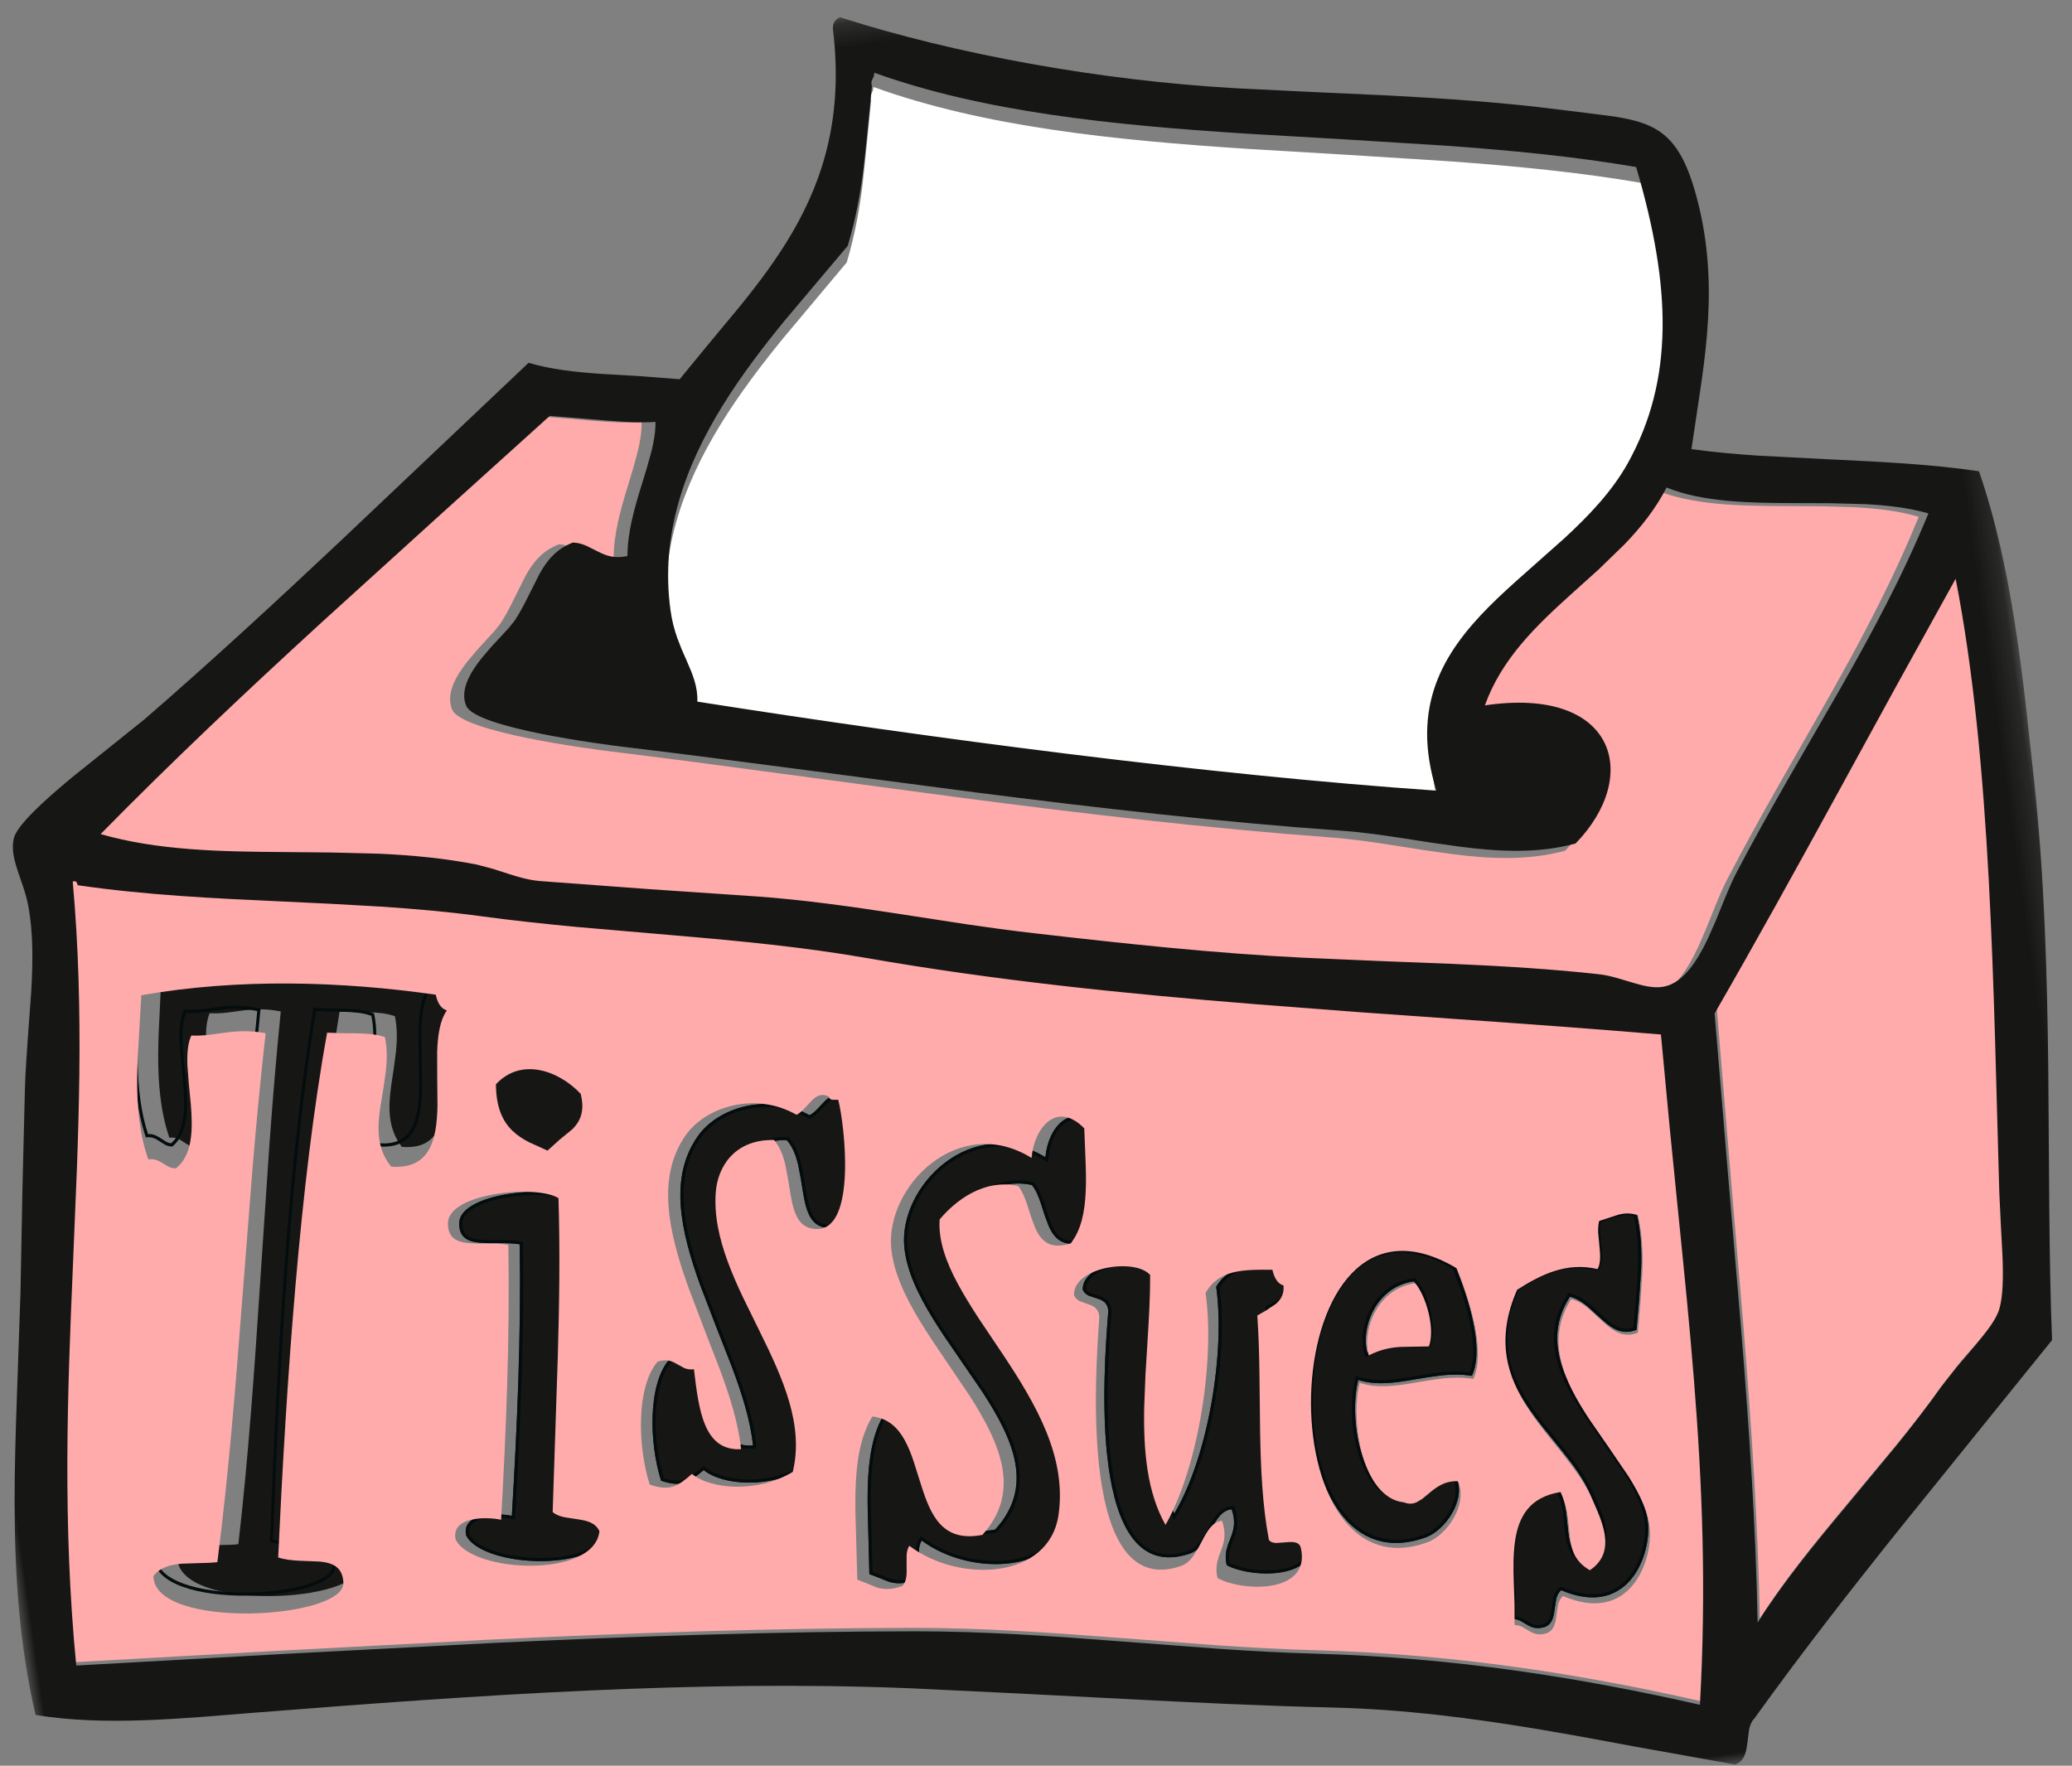 <?xml version="1.0" encoding="UTF-8"?>
<svg width="88px" height="75px" viewBox="0 0 88 75" version="1.1" xmlns="http://www.w3.org/2000/svg" xmlns:xlink="http://www.w3.org/1999/xlink">
    <rect x="0" y="0" width="88" height="75" fill="#808080" stroke="none"/>
    <!-- Generator: Sketch 59.1 (86144) - https://sketch.com -->
    <title>Group 30</title>
    <desc>Created with Sketch.</desc>
    <defs>
        <polygon id="path-1" points="0 0.214 89.827 0.214 89.827 79 0 79"></polygon>
    </defs>
    <g id="Designs" stroke="none" stroke-width="1" fill="none" fill-rule="evenodd">
        <g id="home-15" transform="translate(-1021, -1215)">
            <g id="Group-30" transform="translate(1063.5, 1254.223) rotate(-8) translate(-1063.5, -1254.223) translate(1018, 1214.223)">
                <path d="M74.763,25.233 C73.923,26.349 72.797,27.246 71.6,28.075 L69.776,29.294 C69.169,29.696 68.571,30.102 68.008,30.529 C65.754,32.248 64.072,34.34 64.675,38.066 C55.135,36.037 43.628,32.836 33.825,29.837 C33.94,29.209 33.79,28.643 33.613,28.012 L33.476,27.525 L33.353,26.997 C33.28,26.631 33.229,26.228 33.232,25.78 C33.24,22.466 34.721,19.712 36.671,17.353 C37.648,16.172 38.74,15.091 39.824,14.089 L42.933,11.287 C43.448,10.16 43.789,9.111 44.077,8.037 L44.486,6.393 L44.913,4.622 C44.887,4.471 44.929,4.391 44.98,4.32 L45.053,4.211 L45.096,4.066 C49.504,6.399 54.902,7.726 60.471,8.882 L64.668,9.729 L68.85,10.59 C71.619,11.183 74.328,11.838 76.877,12.655 C77.668,18.006 77.208,21.975 74.763,25.233 Z" id="Fill-1" fill="#FFFFFF"></path>
                <path d="M33.361,16.791 C33.313,17.19 33.185,17.606 33.012,18.038 L32.727,18.697 L32.412,19.381 C31.978,20.31 31.53,21.301 31.383,22.344 C30.824,22.387 30.487,22.203 30.181,21.987 L29.72,21.666 C29.56,21.566 29.381,21.482 29.163,21.441 C28.424,21.616 27.974,22.037 27.567,22.577 L26.961,23.458 C26.751,23.77 26.522,24.096 26.242,24.419 L25.957,24.691 L25.559,25.02 L25.099,25.402 L24.629,25.821 C24.016,26.406 23.515,27.084 23.694,27.764 C23.952,28.766 29.275,30.236 30.165,30.474 C32.476,31.091 34.845,31.753 37.26,32.431 L44.635,34.495 C49.627,35.873 54.747,37.22 59.891,38.334 C60.731,38.515 61.557,38.756 62.378,39.005 L63.604,39.379 L64.825,39.732 C66.446,40.179 68.053,40.483 69.671,40.278 C71.267,39.027 71.923,37.41 71.475,36.11 C71.027,34.807 69.478,33.825 66.667,33.845 C67.64,31.969 69.292,30.763 70.993,29.604 L72.267,28.737 L73.503,27.823 C74.303,27.19 75.036,26.491 75.622,25.647 C77.051,26.486 78.994,26.8 80.969,27.084 L82.448,27.299 L83.898,27.545 C84.841,27.73 85.734,27.967 86.513,28.322 C85.057,30.837 83.407,33.104 81.672,35.373 L79.018,38.81 C78.122,39.976 77.218,41.175 76.32,42.435 C76.067,42.787 75.809,43.228 75.539,43.694 L75.129,44.408 L74.7,45.107 C74.108,46.015 73.447,46.776 72.674,46.893 C72.248,46.957 71.808,46.8 71.349,46.592 L70.643,46.266 C70.403,46.159 70.158,46.061 69.905,45.994 C67.932,45.484 65.881,45.066 63.802,44.676 L60.667,44.104 L57.54,43.519 C53.747,42.787 50.088,41.852 46.28,40.852 C45.349,40.609 44.412,40.339 43.465,40.059 L40.619,39.194 C38.71,38.615 36.778,38.053 34.832,37.63 L30.288,36.665 L25.789,35.678 C25.304,35.568 24.894,35.381 24.486,35.18 L23.867,34.877 L23.201,34.593 C21.884,34.132 20.533,33.808 19.171,33.549 L17.126,33.206 L15.098,32.899 C12.406,32.498 9.8,32.071 7.513,31.04 C10.94,28.381 14.491,25.841 18.086,23.346 L23.502,19.624 L28.931,15.908 L30.061,16.158 L31.287,16.439 C32.098,16.621 32.862,16.772 33.361,16.791" id="Fill-3" fill="#FFABAB"></path>
                <path d="M21.758,38.828 C21.783,39.171 21.878,39.443 22.115,39.56 C21.776,39.941 21.605,40.572 21.488,41.288 L21.342,42.414 L21.201,43.547 C20.977,45.019 20.534,46.215 18.992,45.856 C18.502,44.984 18.655,44.109 18.913,43.2 L19.117,42.512 L19.314,41.803 C19.429,41.326 19.506,40.832 19.475,40.323 C19.166,40.155 18.783,40.067 18.38,39.998 L17.769,39.902 L17.177,39.79 C15.241,45.957 13.561,54.37 12.243,61.767 C12.491,61.897 12.777,61.972 13.063,62.031 L13.895,62.191 C14.403,62.322 14.776,62.553 14.725,63.217 C14.664,64.01 12.69,64.233 10.768,63.972 C8.844,63.711 6.975,62.961 7.124,61.812 C7.437,61.489 7.859,61.431 8.321,61.457 L9.039,61.537 C9.284,61.569 9.529,61.598 9.769,61.604 C10.701,58.026 11.49,54.298 12.267,50.56 L13.441,44.963 C13.842,43.104 14.258,41.259 14.702,39.446 C14.061,39.225 13.568,39.187 13.106,39.182 L12.422,39.179 C12.192,39.171 11.958,39.152 11.699,39.104 C11.511,39.414 11.423,39.857 11.375,40.361 L11.327,41.155 L11.294,41.987 C11.234,43.099 11.084,44.177 10.333,44.647 C10.218,44.63 10.126,44.586 10.045,44.534 L9.825,44.349 C9.685,44.221 9.534,44.102 9.271,44.102 C9.046,42.939 9.12,41.715 9.294,40.518 C9.381,39.921 9.493,39.329 9.606,38.755 L9.917,37.094 C13.941,36.947 18.078,37.704 21.758,38.828" id="Fill-5" fill="#161714"></path>
                <path d="M36.324,46.937 C34.714,45.716 32.525,46.068 31.505,47.158 C30.048,48.711 30.214,50.999 30.721,53.423 L31.145,55.26 L31.58,57.089 C31.846,58.292 32.039,59.452 31.996,60.496 C30.41,60.365 30.442,58.639 30.48,56.904 C30.313,56.901 30.187,56.859 30.08,56.799 L29.788,56.585 C29.599,56.439 29.393,56.308 28.991,56.374 C27.925,57.305 27.644,59.794 27.923,61.432 C28.73,61.837 29.082,61.681 29.777,61.237 C30.496,62.007 32.46,62.413 34.046,61.741 C34.8,59.87 34.188,57.814 33.493,55.745 L32.975,54.192 C32.811,53.676 32.664,53.162 32.551,52.653 C32.326,51.633 32.24,50.634 32.455,49.674 C32.672,48.7 33.496,47.592 35.219,47.847 C35.431,48.158 35.519,48.549 35.557,48.967 L35.586,49.6 L35.599,50.227 C35.627,51.041 35.747,51.719 36.553,51.803 C38.17,51.972 38.302,47.701 38.176,46.558 L37.937,46.524 C37.862,46.506 37.806,46.473 37.803,46.383 C37.53,46.167 37.285,46.266 37.046,46.441 L36.689,46.726 C36.572,46.817 36.45,46.898 36.324,46.937 L36.324,46.937 Z M48.4,49.178 C47.898,48.51 47.369,48.434 46.929,48.68 C46.489,48.922 46.14,49.486 45.998,50.099 C43.175,47.795 39.649,50.441 39.534,53.039 C39.488,54.049 39.837,55.137 40.325,56.248 C40.569,56.804 40.849,57.365 41.131,57.926 L41.962,59.599 C42.998,61.81 43.581,63.906 41.683,65.461 C39.942,65.555 39.608,64.334 39.386,63.006 L39.215,62.012 C39.153,61.685 39.077,61.37 38.968,61.085 C38.748,60.517 38.393,60.074 37.739,59.906 C37.097,60.665 36.781,61.732 36.579,62.915 C36.48,63.504 36.411,64.123 36.343,64.746 L36.131,66.593 L36.512,66.802 L36.891,67.021 C37.161,67.149 37.486,67.223 37.991,67.118 C38.208,66.969 38.257,66.658 38.293,66.338 L38.361,65.868 C38.393,65.719 38.444,65.586 38.533,65.489 C40.417,67.348 44.238,67.708 45.018,65.072 C45.716,62.724 44.716,60.337 43.632,58.111 L42.826,56.478 C42.571,55.946 42.335,55.424 42.144,54.92 C41.764,53.913 41.565,52.972 41.75,52.118 C42.504,51.447 43.854,50.665 45.266,51.187 C45.41,51.422 45.482,51.727 45.542,52.048 L45.625,52.535 L45.729,53.003 C45.896,53.595 46.221,54.031 47.144,53.876 C47.662,53.389 47.925,52.659 48.083,51.829 C48.163,51.413 48.217,50.973 48.263,50.527 L48.4,49.178 Z M25.773,49.008 C24.912,48.301 21.136,48.152 20.954,49.41 C20.868,49.997 21.188,50.221 21.67,50.341 L22.059,50.418 L22.488,50.477 C22.784,50.519 23.089,50.566 23.377,50.652 C22.883,54.589 22.185,58.33 21.439,62.028 C21.12,61.913 20.588,61.81 20.149,61.858 C19.712,61.905 19.362,62.1 19.403,62.585 C19.652,63.326 21.059,63.935 22.465,64.114 C23.87,64.295 25.279,64.047 25.529,63.076 C25.413,62.703 25.065,62.564 24.684,62.456 L24.117,62.288 C23.94,62.223 23.779,62.137 23.664,62.009 L24.802,55.591 C25.175,53.444 25.521,51.271 25.773,49.008 L25.773,49.008 Z" id="Fill-9" fill="#161714"></path>
                <path d="M50.157,55.501 C50.032,56.383 49.843,57.291 49.648,58.206 L49.358,59.572 L49.105,60.92 C48.81,62.705 48.723,64.41 49.314,65.847 C51.1,63.616 52.421,59.309 52.415,56.553 C53.126,55.687 54.12,55.805 55.406,55.993 C55.435,56.324 55.536,56.589 55.787,56.703 C55.766,57.068 55.579,57.276 55.329,57.426 L54.917,57.616 L54.487,57.784 C54.429,58.573 54.337,59.362 54.234,60.149 L53.92,62.496 C53.72,64.052 53.565,65.581 53.635,67.059 C53.689,67.158 53.795,67.204 53.925,67.23 L54.359,67.258 C54.657,67.271 54.931,67.308 54.952,67.585 C55.029,68.55 54.343,68.916 53.51,68.95 C52.681,68.984 51.708,68.687 51.212,68.329 C51.19,68.076 51.226,67.875 51.288,67.699 L51.399,67.451 L51.532,67.217 C51.705,66.907 51.862,66.582 51.752,66.006 C51.32,65.991 51.044,66.355 50.756,66.744 L50.534,67.036 L50.298,67.301 C50.13,67.464 49.94,67.588 49.707,67.629 C47.446,68.039 46.82,65.963 46.825,63.49 C46.831,61.014 47.468,58.137 47.734,56.948 C47.766,56.587 47.566,56.453 47.338,56.345 L47.001,56.175 C46.901,56.107 46.823,56.02 46.787,55.888 C46.915,54.735 49.612,54.699 50.157,55.501" id="Fill-11" fill="#161714"></path>
                <path d="M65.131,71.359 C67.735,72.925 69.053,70.523 69.173,69.157 C69.237,68.422 68.98,67.621 68.598,66.78 L67.959,65.499 L67.289,64.18 C66.437,62.415 65.887,60.626 67.235,59.066 C67.5,59.173 67.717,59.359 67.911,59.57 L68.465,60.234 C68.828,60.665 69.216,61.004 69.838,60.85 L70.135,59.562 L70.391,58.337 C70.533,57.536 70.605,56.76 70.533,55.969 C70.234,55.826 69.982,55.806 69.723,55.835 L68.871,55.985 C68.81,56.123 68.778,56.288 68.759,56.465 L68.732,57.019 C68.719,57.393 68.692,57.752 68.518,57.972 C67.279,57.496 66.137,57.857 65.013,58.364 C63.789,60.323 64.085,61.921 64.78,63.378 C64.954,63.743 65.151,64.098 65.358,64.452 L65.98,65.488 C66.389,66.175 66.755,66.853 66.941,67.553 L67.126,68.215 C67.19,68.468 67.244,68.748 67.249,69.024 C67.263,69.58 67.084,70.126 66.413,70.445 C65.833,69.993 65.761,69.518 65.772,68.966 L65.801,68.073 C65.798,67.753 65.763,67.405 65.643,67.024 C64.302,67.049 63.722,67.805 63.428,68.833 C63.281,69.347 63.204,69.93 63.14,70.526 L63.044,71.418 L62.923,72.281 C63.054,72.301 63.156,72.351 63.246,72.414 L63.5,72.614 C63.669,72.751 63.861,72.863 64.219,72.811 C64.548,72.737 64.652,72.452 64.735,72.147 L64.871,71.698 C64.93,71.558 65.007,71.438 65.131,71.359 M62.603,57.121 C59.073,54.314 56.532,57.5 55.787,61.198 C55.041,64.892 56.091,69.1 59.747,68.338 C60.585,68.162 61.686,67.017 61.389,65.976 C60.807,65.866 60.406,66.117 60.051,66.342 L59.789,66.502 L59.535,66.608 C59.364,66.657 59.19,66.651 58.992,66.538 C57.301,66.122 57.184,62.941 57.839,61.313 C58.547,61.657 59.335,61.655 60.153,61.628 L60.769,61.613 L61.395,61.615 C61.812,61.633 62.231,61.686 62.643,61.814 C63.372,60.694 62.907,58.348 62.603,57.121 M58.384,60.226 C58.239,59.132 59.137,57.493 60.759,57.496 C61.13,58.04 61.357,59.489 60.967,60.206 L60.366,60.131 L59.754,60.058 C59.337,60.027 58.894,60.049 58.384,60.226" id="Fill-13" fill="#161714"></path>
                <path d="M8.93,36.938 L8.618,38.599 C8.505,39.173 8.394,39.764 8.306,40.362 C8.132,41.556 8.058,42.78 8.284,43.946 C8.547,43.946 8.697,44.065 8.838,44.193 L9.057,44.377 C9.139,44.43 9.23,44.473 9.346,44.489 C10.096,44.02 10.247,42.943 10.306,41.831 L10.339,40.998 L10.387,40.205 C10.436,39.7 10.523,39.257 10.711,38.948 C10.97,38.996 11.204,39.015 11.435,39.023 L12.119,39.026 C12.581,39.031 13.073,39.068 13.715,39.289 C13.271,41.103 12.854,42.948 12.454,44.806 L11.279,50.402 C10.502,54.141 9.713,57.869 8.784,61.448 C8.544,61.442 8.296,61.413 8.051,61.38 L7.333,61.3 C6.871,61.275 6.45,61.333 6.136,61.655 C5.987,62.805 7.857,63.555 9.78,63.815 C11.702,64.077 13.676,63.853 13.737,63.061 C13.789,62.396 13.416,62.164 12.908,62.035 L12.075,61.875 C11.79,61.815 11.503,61.741 11.256,61.61 C12.573,54.214 14.253,45.801 16.189,39.634 L16.781,39.745 L17.392,39.841 C17.796,39.911 18.178,39.999 18.487,40.167 C18.518,40.676 18.441,41.17 18.326,41.647 L18.13,42.356 L17.925,43.043 C17.668,43.953 17.515,44.828 18.005,45.699 C19.547,46.054 19.989,44.86 20.213,43.387 L20.354,42.253 L20.5,41.132 C20.617,40.414 20.788,39.784 21.128,39.404 C20.89,39.286 20.795,39.015 20.77,38.671 C17.09,37.547 12.954,36.791 8.93,36.938 L8.93,36.938 Z M20.653,38.778 L20.676,38.943 C20.717,39.132 20.791,39.302 20.921,39.423 L20.948,39.433 L20.791,39.665 C20.578,40.062 20.461,40.572 20.372,41.108 L20.223,42.236 L20.085,43.366 C19.874,44.757 19.488,45.758 18.286,45.611 L18.092,45.577 L17.971,45.324 C17.693,44.603 17.826,43.873 18.051,43.081 L18.255,42.396 L18.451,41.679 C18.569,41.195 18.648,40.687 18.617,40.158 L18.613,40.081 L18.549,40.046 C18.219,39.868 17.818,39.777 17.412,39.708 L16.802,39.612 L16.099,39.479 L16.067,39.591 C14.126,45.769 12.446,54.189 11.128,61.587 L11.11,61.685 L11.197,61.732 C11.46,61.872 11.761,61.949 12.05,62.006 L12.877,62.168 C13.363,62.29 13.651,62.488 13.608,63.051 C13.598,63.18 13.508,63.312 13.301,63.432 C13.097,63.549 12.8,63.639 12.436,63.699 C11.71,63.818 10.75,63.81 9.798,63.68 C8.842,63.552 7.911,63.3 7.239,62.945 C6.641,62.631 6.296,62.261 6.261,61.853 L6.266,61.722 L6.45,61.581 C6.693,61.448 6.986,61.415 7.326,61.437 L8.036,61.517 C8.281,61.549 8.533,61.578 8.781,61.584 L8.884,61.587 L8.909,61.482 C9.841,57.901 10.63,54.171 11.406,50.432 L12.581,44.835 C12.982,42.979 13.398,41.135 13.84,39.324 L13.871,39.202 L13.755,39.161 C13.097,38.932 12.591,38.895 12.121,38.889 L11.439,38.887 C11.212,38.878 10.985,38.86 10.735,38.815 L10.648,38.799 L10.602,38.876 C10.395,39.212 10.306,39.684 10.257,40.19 L10.209,40.991 L10.175,41.822 C10.124,42.809 10,43.694 9.511,44.185 L9.318,44.343 L9.236,44.321 L9.126,44.263 L8.924,44.09 C8.814,43.991 8.685,43.882 8.495,43.833 L8.395,43.821 L8.342,43.487 C8.212,42.473 8.284,41.42 8.434,40.382 C8.521,39.788 8.633,39.199 8.746,38.625 L9.037,37.074 L10.441,37.06 C13.523,37.113 16.633,37.657 19.513,38.446 L20.653,38.778 Z" id="Fill-15" fill="#040C0E"></path>
                <path d="M26.006,45.406 C25.563,44.782 24.727,44.338 24.038,44.899 C23.965,45.451 24.076,45.801 24.275,46.056 C24.374,46.183 24.495,46.287 24.626,46.381 L25.035,46.642 L25.357,46.424 L25.696,46.216 C25.904,46.056 26.054,45.834 26.006,45.406 L26.006,45.406 Z M25.886,45.456 L25.888,45.667 C25.862,45.882 25.757,46.008 25.625,46.113 L25.296,46.312 L25.03,46.49 L24.689,46.275 C24.566,46.183 24.454,46.087 24.365,45.973 C24.235,45.806 24.142,45.591 24.135,45.271 L24.152,44.977 L24.346,44.856 C24.834,44.638 25.379,44.878 25.757,45.297 L25.886,45.456 Z" id="Fill-17" fill="#040C0E"></path>
                <path d="M25.773,49.008 C24.912,48.301 21.136,48.152 20.954,49.41 C20.868,49.997 21.188,50.221 21.67,50.341 L22.059,50.418 L22.488,50.477 C22.784,50.519 23.089,50.566 23.377,50.652 C22.883,54.589 22.185,58.33 21.439,62.028 C21.12,61.913 20.588,61.81 20.149,61.858 C19.712,61.905 19.362,62.1 19.403,62.585 C19.652,63.326 21.059,63.935 22.465,64.114 C23.87,64.295 25.279,64.047 25.529,63.076 C25.413,62.703 25.065,62.565 24.684,62.456 L24.117,62.288 C23.94,62.223 23.779,62.137 23.664,62.009 L24.802,55.591 C25.175,53.444 25.521,51.271 25.773,49.008 L25.773,49.008 Z M36.324,46.937 C34.714,45.716 32.525,46.068 31.505,47.158 C30.048,48.711 30.214,50.999 30.721,53.423 L31.145,55.26 L31.58,57.089 C31.846,58.292 32.039,59.452 31.996,60.496 C30.41,60.365 30.442,58.639 30.48,56.904 C30.313,56.901 30.187,56.859 30.08,56.799 L29.788,56.585 C29.599,56.439 29.393,56.308 28.991,56.374 C27.925,57.305 27.644,59.794 27.923,61.432 C28.73,61.837 29.082,61.681 29.777,61.237 C30.496,62.007 32.46,62.413 34.046,61.741 C34.8,59.87 34.188,57.814 33.493,55.745 L32.975,54.192 C32.811,53.676 32.664,53.162 32.551,52.653 C32.326,51.633 32.24,50.634 32.455,49.674 C32.672,48.7 33.496,47.592 35.219,47.847 C35.431,48.158 35.519,48.549 35.557,48.967 L35.586,49.6 L35.599,50.227 C35.627,51.041 35.747,51.719 36.553,51.803 C38.17,51.972 38.302,47.701 38.176,46.558 L37.937,46.524 C37.862,46.506 37.806,46.473 37.803,46.383 C37.53,46.167 37.285,46.266 37.046,46.441 L36.689,46.726 C36.572,46.817 36.45,46.898 36.324,46.937 L36.324,46.937 Z M45.998,50.099 C43.173,47.795 39.649,50.441 39.534,53.039 C39.488,54.049 39.837,55.137 40.325,56.248 C40.569,56.804 40.849,57.365 41.131,57.926 L41.962,59.599 C42.998,61.81 43.581,63.906 41.683,65.464 C39.942,65.557 39.608,64.336 39.386,63.009 L39.215,62.012 C39.153,61.685 39.077,61.37 38.968,61.085 C38.748,60.517 38.393,60.074 37.739,59.906 C37.097,60.665 36.781,61.732 36.579,62.915 C36.48,63.504 36.411,64.123 36.343,64.746 L36.131,66.593 L36.512,66.802 L36.891,67.021 C37.161,67.149 37.486,67.223 37.991,67.118 C38.208,66.969 38.257,66.658 38.293,66.338 L38.361,65.868 C38.393,65.719 38.444,65.586 38.53,65.489 C40.417,67.348 44.238,67.708 45.018,65.075 C45.716,62.726 44.716,60.34 43.632,58.114 L42.826,56.48 C42.571,55.946 42.335,55.424 42.144,54.92 C41.764,53.913 41.565,52.972 41.75,52.118 C42.501,51.447 43.854,50.665 45.266,51.187 C45.41,51.422 45.482,51.727 45.542,52.048 L45.625,52.535 L45.729,53.003 C45.896,53.595 46.221,54.031 47.144,53.876 C47.662,53.389 47.925,52.659 48.083,51.829 C48.163,51.413 48.217,50.973 48.263,50.527 L48.4,49.178 C47.895,48.51 47.366,48.434 46.927,48.68 C46.489,48.922 46.14,49.486 45.998,50.099 L45.998,50.099 Z M37.685,46.47 L37.69,46.498 C37.736,46.592 37.83,46.634 37.904,46.652 L37.91,46.655 L38.045,46.673 L38.071,47.124 C38.087,47.792 38.047,48.768 37.884,49.65 C37.776,50.24 37.615,50.775 37.389,51.147 C37.164,51.521 36.893,51.703 36.566,51.669 C35.89,51.599 35.763,51.056 35.737,50.221 L35.723,49.596 L35.694,48.956 C35.656,48.531 35.565,48.111 35.331,47.774 L35.299,47.724 L35.241,47.717 C33.424,47.446 32.548,48.627 32.321,49.645 C32.101,50.631 32.19,51.651 32.418,52.682 C32.532,53.195 32.68,53.713 32.844,54.232 L33.364,55.786 C34.017,57.733 34.577,59.622 34.043,61.347 L33.939,61.636 L33.399,61.816 C31.991,62.168 30.467,61.777 29.879,61.148 L29.798,61.062 L29.702,61.125 C29.111,61.5 28.811,61.649 28.248,61.43 L28.052,61.344 L27.982,60.768 C27.879,59.393 28.121,57.727 28.776,56.814 L29.052,56.501 L29.243,56.491 C29.447,56.504 29.573,56.588 29.702,56.689 L30.005,56.911 L30.013,56.914 L30.22,56.999 L30.341,57.018 L30.332,57.548 C30.327,58.192 30.354,58.821 30.496,59.335 C30.692,60.04 31.119,60.559 31.985,60.629 L32.127,60.64 L32.133,60.502 C32.175,59.439 31.98,58.265 31.714,57.06 L31.28,55.231 L30.856,53.397 C30.348,50.968 30.201,48.742 31.607,47.245 C32.579,46.208 34.691,45.864 36.241,47.041 L36.297,47.086 L36.367,47.064 C36.518,47.018 36.654,46.924 36.775,46.83 L37.129,46.548 C37.299,46.426 37.435,46.365 37.575,46.407 L37.685,46.47 Z M25.625,49.074 L25.43,50.672 C25.21,52.335 24.947,53.96 24.667,55.57 L23.519,62.048 L23.562,62.098 C23.699,62.249 23.882,62.343 24.069,62.413 L24.075,62.413 L24.646,62.584 C24.933,62.664 25.162,62.756 25.295,62.92 L25.378,63.082 L25.266,63.335 C24.856,63.953 23.728,64.141 22.484,63.982 C21.246,63.825 20.085,63.342 19.663,62.787 L19.539,62.575 C19.507,62.197 19.754,62.03 20.165,61.988 C20.578,61.944 21.088,62.041 21.391,62.153 L21.542,62.207 L21.574,62.053 C22.32,58.354 23.017,54.61 23.513,50.668 L23.527,50.558 L23.417,50.524 C23.12,50.435 22.803,50.388 22.507,50.347 L22.083,50.287 L21.705,50.213 C21.257,50.102 21.018,49.921 21.091,49.428 C21.123,49.186 21.334,48.984 21.713,48.839 C22.083,48.695 22.583,48.62 23.111,48.604 C24.05,48.575 25.019,48.74 25.507,48.995 L25.625,49.074 Z M48.257,49.217 L48.126,50.513 C48.08,50.96 48.027,51.396 47.949,51.806 C47.831,52.421 47.657,52.966 47.372,53.394 L47.074,53.751 L46.832,53.775 C46.221,53.791 45.998,53.448 45.861,52.969 L45.759,52.51 L45.676,52.025 C45.617,51.703 45.542,51.378 45.384,51.119 L45.359,51.08 L45.314,51.062 C43.827,50.513 42.418,51.341 41.659,52.019 L41.624,52.048 L41.616,52.09 C41.423,52.982 41.632,53.953 42.016,54.967 C42.209,55.476 42.447,56.001 42.703,56.536 L43.508,58.171 C44.594,60.402 45.568,62.745 44.887,65.038 C44.52,66.28 43.436,66.826 42.188,66.833 C40.935,66.839 39.544,66.298 38.627,65.395 L38.524,65.294 L38.425,65.404 C38.318,65.523 38.261,65.683 38.227,65.839 L38.227,65.845 L38.157,66.322 C38.131,66.575 38.093,66.776 38.012,66.904 L37.929,66.992 L37.639,67.032 C37.344,67.048 37.132,66.987 36.949,66.901 L36.582,66.687 L36.279,66.523 L36.48,64.759 C36.547,64.135 36.617,63.522 36.714,62.935 C36.891,61.905 37.151,60.981 37.626,60.277 L37.79,60.063 L37.916,60.102 C38.382,60.29 38.656,60.655 38.839,61.132 C38.946,61.406 39.019,61.712 39.08,62.035 L39.252,63.029 C39.472,64.347 39.82,65.698 41.691,65.597 L41.736,65.594 L41.771,65.566 C43.752,63.94 43.119,61.748 42.086,59.543 L41.254,57.868 C40.972,57.308 40.693,56.749 40.452,56.196 C39.965,55.09 39.624,54.023 39.671,53.044 C39.727,51.797 40.604,50.524 41.817,49.846 C43.025,49.172 44.546,49.089 45.909,50.2 L46.082,50.341 L46.132,50.128 C46.269,49.535 46.602,49.014 46.993,48.794 C47.313,48.62 47.702,48.622 48.112,49.047 L48.257,49.217 Z" id="Fill-19" fill="#040C0E"></path>
                <path d="M46.787,55.888 C46.823,56.021 46.901,56.107 47.001,56.175 L47.338,56.345 C47.566,56.453 47.766,56.588 47.734,56.948 C47.468,58.138 46.831,61.014 46.825,63.489 C46.82,65.963 47.446,68.039 49.707,67.629 C49.94,67.588 50.13,67.465 50.298,67.301 L50.534,67.035 L50.756,66.745 C51.044,66.358 51.32,65.994 51.752,66.006 C51.862,66.582 51.705,66.907 51.532,67.216 L51.399,67.451 L51.288,67.699 C51.226,67.875 51.19,68.076 51.212,68.329 C51.708,68.687 52.681,68.984 53.51,68.95 C54.343,68.916 55.029,68.55 54.952,67.585 C54.931,67.307 54.657,67.271 54.359,67.257 L53.925,67.23 C53.795,67.205 53.689,67.158 53.635,67.059 C53.565,65.581 53.72,64.053 53.92,62.497 L54.234,60.15 C54.337,59.362 54.429,58.573 54.487,57.784 L54.917,57.616 L55.329,57.426 C55.579,57.276 55.766,57.068 55.787,56.703 C55.536,56.589 55.435,56.326 55.406,55.993 C54.12,55.805 53.126,55.687 52.415,56.553 C52.421,59.309 51.1,63.616 49.314,65.849 C48.723,64.413 48.81,62.708 49.105,60.92 L49.358,59.572 L49.648,58.205 C49.843,57.291 50.032,56.383 50.157,55.501 C49.612,54.699 46.915,54.735 46.787,55.888 L46.787,55.888 Z M50.011,55.539 L49.794,56.817 L49.512,58.179 L49.222,59.547 L48.97,60.901 C48.671,62.693 48.579,64.427 49.187,65.898 L49.277,66.115 L49.425,65.929 C51.117,63.812 52.391,59.865 52.54,57.093 L52.551,56.605 L52.781,56.376 C53.253,55.991 53.841,55.947 54.584,56.021 L55.283,56.11 L55.305,56.256 C55.351,56.44 55.43,56.605 55.568,56.721 L55.638,56.76 L55.611,56.904 C55.549,57.093 55.422,57.214 55.256,57.315 L54.861,57.496 L54.354,57.693 L54.348,57.776 C54.292,58.561 54.199,59.347 54.096,60.134 L53.782,62.48 C53.581,64.036 53.426,65.576 53.497,67.065 L53.5,67.095 L53.513,67.122 C53.597,67.271 53.754,67.33 53.898,67.358 L53.906,67.361 L54.354,67.39 C54.685,67.405 54.803,67.449 54.815,67.596 C54.883,68.455 54.296,68.788 53.505,68.818 C52.903,68.844 52.223,68.687 51.724,68.462 L51.35,68.254 L51.356,68.002 L51.418,67.74 L51.523,67.509 L51.654,67.279 C51.835,66.956 52.006,66.6 51.886,65.984 L51.867,65.878 L51.756,65.876 C51.493,65.868 51.282,65.975 51.106,66.128 L50.865,66.383 L50.642,66.671 L50.425,66.956 L50.2,67.208 C50.044,67.361 49.878,67.465 49.683,67.501 C48.612,67.694 47.95,67.307 47.539,66.58 C47.115,65.832 46.961,64.722 46.964,63.489 C46.969,61.029 47.604,58.165 47.869,56.976 L47.872,56.969 L47.872,56.959 C47.913,56.518 47.647,56.345 47.4,56.225 L47.081,56.066 L46.926,55.902 C46.978,55.437 47.566,55.146 48.325,55.094 C48.983,55.047 49.628,55.192 49.933,55.455 L50.011,55.539 Z" id="Fill-21" fill="#040C0E"></path>
                <path d="M58.384,60.226 C58.239,59.132 59.137,57.493 60.759,57.496 C61.13,58.04 61.357,59.489 60.967,60.206 L60.366,60.131 L59.754,60.058 C59.337,60.027 58.894,60.049 58.384,60.226 L58.384,60.226 Z M59.747,68.335 C60.585,68.162 61.686,67.017 61.389,65.976 C61.098,65.922 60.852,65.958 60.634,66.036 C60.417,66.113 60.227,66.23 60.051,66.339 L59.789,66.499 L59.535,66.606 C59.364,66.655 59.19,66.648 58.992,66.538 C57.301,66.122 57.184,62.941 57.839,61.313 C58.547,61.657 59.335,61.655 60.153,61.628 L60.769,61.613 L61.395,61.615 C61.812,61.633 62.231,61.686 62.643,61.814 C63.372,60.694 62.907,58.348 62.603,57.121 C59.073,54.314 56.532,57.5 55.787,61.195 C55.041,64.889 56.091,69.098 59.747,68.335 L59.747,68.335 Z M69.173,69.157 C69.237,68.422 68.98,67.621 68.598,66.78 L67.959,65.499 L67.289,64.18 C66.437,62.415 65.887,60.626 67.235,59.066 C67.5,59.173 67.717,59.359 67.911,59.57 L68.465,60.234 C68.828,60.665 69.216,61.004 69.838,60.85 L70.135,59.562 L70.391,58.337 C70.533,57.536 70.605,56.76 70.533,55.969 C70.234,55.826 69.982,55.806 69.723,55.835 L68.871,55.984 C68.81,56.123 68.778,56.288 68.759,56.465 L68.732,57.019 C68.719,57.393 68.692,57.752 68.518,57.975 C67.279,57.496 66.137,57.857 65.013,58.364 C63.789,60.322 64.085,61.921 64.78,63.378 C64.954,63.743 65.151,64.098 65.358,64.452 L65.98,65.488 C66.389,66.175 66.755,66.853 66.941,67.553 L67.123,68.215 C67.187,68.468 67.241,68.748 67.249,69.024 C67.263,69.58 67.084,70.126 66.413,70.445 C65.833,69.993 65.761,69.518 65.772,68.966 L65.801,68.073 C65.798,67.753 65.763,67.405 65.643,67.024 C64.302,67.049 63.722,67.805 63.428,68.833 C63.281,69.347 63.204,69.93 63.14,70.526 L63.044,71.418 L62.923,72.281 C63.054,72.301 63.156,72.351 63.246,72.413 L63.5,72.614 C63.669,72.751 63.861,72.863 64.219,72.811 C64.548,72.737 64.652,72.452 64.735,72.147 L64.871,71.698 C64.93,71.558 65.007,71.438 65.131,71.359 C67.733,72.925 69.053,70.523 69.173,69.157 L69.173,69.157 Z M62.48,57.199 L62.707,58.247 C62.902,59.312 63.016,60.579 62.693,61.413 L62.573,61.662 L62.042,61.542 L61.4,61.481 L60.767,61.479 L60.147,61.495 C59.327,61.52 58.573,61.52 57.9,61.192 L57.766,61.129 L57.713,61.263 C57.374,62.102 57.24,63.328 57.4,64.398 C57.542,65.325 57.913,66.194 58.632,66.545 L58.926,66.653 C59.156,66.78 59.369,66.795 59.575,66.733 L59.581,66.731 L59.853,66.617 L60.123,66.452 L60.393,66.292 L60.679,66.162 C60.829,66.11 60.992,66.076 61.173,66.082 L61.274,66.096 L61.293,66.191 C61.4,67.088 60.46,68.052 59.717,68.203 C57.967,68.57 56.847,67.755 56.241,66.384 C55.629,64.997 55.551,63.05 55.921,61.22 C56.289,59.387 57.101,57.703 58.234,56.823 C59.206,56.068 60.436,55.894 61.884,56.779 L62.48,57.199 Z M60.871,57.424 L60.831,57.364 L60.759,57.364 C59.03,57.361 58.098,59.094 58.248,60.244 L58.271,60.405 L58.429,60.351 C58.918,60.181 59.34,60.161 59.744,60.193 L60.35,60.265 L61.044,60.346 L61.088,60.265 C61.507,59.5 61.264,57.995 60.871,57.424 L60.871,57.424 Z M63.076,72.186 L63.179,71.435 L63.276,70.538 C63.34,69.946 63.415,69.371 63.559,68.87 C63.807,68 64.254,67.357 65.205,67.195 L65.536,67.167 L65.63,67.587 L65.665,68.073 L65.635,68.963 C65.625,69.535 65.702,70.061 66.328,70.549 L66.394,70.601 L66.472,70.565 C67.206,70.215 67.399,69.612 67.385,69.021 C67.378,68.728 67.321,68.442 67.257,68.184 L67.072,67.52 C66.88,66.802 66.506,66.11 66.098,65.42 L65.475,64.386 C65.272,64.033 65.074,63.683 64.904,63.319 C64.308,62.07 64.014,60.73 64.751,59.134 L65.115,58.466 L65.905,58.146 C66.742,57.86 67.58,57.755 68.467,58.097 L68.564,58.136 L68.628,58.056 C68.831,57.794 68.855,57.385 68.868,57.023 L68.895,56.479 L68.932,56.238 L68.976,56.101 L69.739,55.969 C69.918,55.947 70.09,55.953 70.279,56.011 L70.4,56.061 L70.426,56.561 C70.429,57.141 70.362,57.718 70.257,58.314 L70.001,59.534 L69.723,60.735 L69.611,60.753 C69.181,60.782 68.884,60.523 68.569,60.15 L68.013,59.481 C67.813,59.261 67.58,59.06 67.289,58.943 L67.196,58.906 L67.132,58.979 C65.724,60.606 66.314,62.472 67.167,64.237 L67.837,65.558 L68.473,66.836 C68.855,67.672 69.098,68.447 69.037,69.147 C68.916,70.505 67.65,72.719 65.202,71.247 L65.128,71.201 L65.055,71.247 C64.901,71.345 64.809,71.494 64.745,71.648 L64.743,71.653 L64.604,72.113 C64.54,72.348 64.473,72.521 64.345,72.614 L64.197,72.681 C63.89,72.724 63.736,72.634 63.586,72.513 L63.324,72.304 L63.156,72.211 L63.076,72.186 Z" id="Fill-23" fill="#040C0E"></path>
                <path d="M60.803,57.583 C59.181,57.58 58.284,59.238 58.428,60.346 C58.939,60.167 59.381,60.144 59.798,60.176 L60.41,60.25 L61.011,60.323 C61.401,59.6 61.174,58.131 60.803,57.583 L60.803,57.583 Z M6.484,32.48 C6.346,35.261 6.028,37.964 5.619,40.644 C5.414,41.985 5.186,43.319 4.948,44.654 L4.214,48.664 C3.22,54.033 2.232,59.529 1.975,65.581 L10.828,66.324 L19.783,67.105 C25.764,67.657 31.753,68.29 37.642,69.11 C40.51,69.512 43.35,70.112 46.155,70.728 L50.336,71.642 C51.722,71.933 53.101,72.205 54.471,72.436 C60.242,73.411 65.424,74.983 70.388,76.866 C71.349,72.015 71.793,67.646 72.066,63.11 C72.202,60.842 72.296,58.533 72.389,56.101 L72.539,52.351 L72.722,48.349 C69.857,47.696 67.014,47.088 64.195,46.488 L59.988,45.595 L55.826,44.682 C50.301,43.451 44.886,42.119 39.602,40.414 C37.003,39.576 34.332,38.94 31.634,38.324 L27.57,37.393 C26.213,37.07 24.856,36.733 23.504,36.351 C22.144,35.971 20.763,35.654 19.366,35.364 L17.261,34.946 L15.145,34.546 C12.313,34.018 9.463,33.476 6.669,32.661 C6.66,32.55 6.64,32.445 6.484,32.48 L6.484,32.48 Z M59.79,68.553 C56.136,69.325 55.086,65.066 55.831,61.327 C56.577,57.587 59.117,54.363 62.646,57.204 C62.95,58.446 63.415,60.82 62.687,61.953 C62.275,61.824 61.855,61.77 61.439,61.752 L60.813,61.75 L60.197,61.765 C59.379,61.792 58.591,61.795 57.883,61.446 C57.228,63.094 57.346,66.313 59.037,66.734 C59.234,66.846 59.408,66.852 59.579,66.803 L59.833,66.694 L60.095,66.533 C60.271,66.422 60.461,66.304 60.677,66.227 C60.896,66.147 61.142,66.111 61.433,66.165 C61.73,67.22 60.629,68.378 59.79,68.553 L59.79,68.553 Z M8.932,37.941 C13.141,37.794 17.469,38.545 21.319,39.658 C21.345,40 21.444,40.269 21.693,40.386 C21.338,40.762 21.159,41.387 21.036,42.098 L20.883,43.21 L20.736,44.333 C20.502,45.793 20.039,46.977 18.426,46.625 C17.913,45.761 18.073,44.895 18.343,43.993 L18.557,43.311 L18.762,42.608 C18.883,42.136 18.963,41.645 18.931,41.141 C18.607,40.975 18.207,40.888 17.785,40.819 L17.146,40.723 L16.527,40.613 C14.501,46.725 12.744,55.066 11.365,62.396 C11.624,62.527 11.924,62.6 12.223,62.658 L13.093,62.817 C13.625,62.946 14.015,63.176 13.961,63.834 C13.897,64.62 11.832,64.841 9.821,64.583 C7.809,64.324 5.854,63.581 6.009,62.441 C6.337,62.121 6.778,62.064 7.262,62.089 L8.013,62.169 C8.269,62.2 8.528,62.229 8.779,62.235 C9.751,58.689 10.577,54.994 11.389,51.287 L12.618,45.74 C13.038,43.897 13.473,42.069 13.938,40.272 C13.267,40.052 12.751,40.014 12.268,40.01 L11.552,40.007 C11.311,40 11.066,39.98 10.796,39.932 C10.599,40.239 10.507,40.678 10.456,41.178 L10.406,41.965 L10.372,42.791 C10.309,43.892 10.152,44.961 9.367,45.426 C9.246,45.409 9.15,45.367 9.065,45.315 L8.835,45.132 C8.688,45.006 8.531,44.887 8.256,44.887 C8.02,43.732 8.098,42.519 8.279,41.334 C8.371,40.742 8.488,40.156 8.605,39.586 L8.932,37.941 Z M24.317,44.564 C25.091,43.979 26.037,44.442 26.536,45.092 C26.59,45.539 26.421,45.771 26.186,45.939 L25.804,46.154 L25.438,46.382 L24.976,46.11 C24.829,46.013 24.693,45.905 24.581,45.771 C24.356,45.505 24.231,45.14 24.317,44.564 L24.317,44.564 Z M30.984,47.064 C31.999,45.961 34.182,45.605 35.782,46.842 C35.908,46.802 36.028,46.721 36.145,46.628 L36.5,46.34 C36.739,46.163 36.982,46.063 37.254,46.282 C37.257,46.373 37.313,46.406 37.387,46.424 L37.626,46.458 C37.751,47.617 37.62,51.943 36.009,51.772 C35.207,51.687 35.088,50.999 35.06,50.176 L35.047,49.54 L35.018,48.899 C34.98,48.475 34.893,48.08 34.681,47.765 C32.966,47.506 32.146,48.628 31.93,49.615 C31.716,50.587 31.801,51.6 32.026,52.633 C32.138,53.149 32.285,53.67 32.448,54.192 L32.963,55.766 C33.655,57.862 34.265,59.944 33.514,61.839 C31.935,62.521 29.98,62.109 29.263,61.33 C28.572,61.778 28.222,61.934 27.42,61.526 C27.14,59.867 27.42,57.345 28.481,56.402 C28.882,56.336 29.087,56.466 29.275,56.617 L29.566,56.833 C29.672,56.894 29.798,56.937 29.964,56.94 C29.926,58.696 29.894,60.446 31.473,60.579 C31.516,59.521 31.324,58.345 31.059,57.127 L30.626,55.274 L30.204,53.412 C29.699,50.958 29.534,48.637 30.984,47.064 L30.984,47.064 Z M20.48,49.347 C20.659,48.071 24.42,48.225 25.278,48.941 C25.027,51.232 24.682,53.435 24.311,55.61 L23.178,62.111 C23.293,62.241 23.453,62.328 23.63,62.393 L24.193,62.564 C24.573,62.674 24.92,62.814 25.032,63.193 C24.784,64.175 23.384,64.427 21.984,64.244 C20.585,64.062 19.184,63.445 18.936,62.695 C18.896,62.203 19.244,62.003 19.679,61.955 C20.116,61.909 20.646,62.01 20.964,62.13 C21.706,58.384 22.401,54.595 22.893,50.607 C22.606,50.519 22.302,50.471 22.008,50.429 L21.581,50.369 L21.193,50.292 C20.713,50.17 20.394,49.943 20.48,49.347 L20.48,49.347 Z M45.413,50.045 C45.554,49.424 45.901,48.854 46.337,48.608 C46.775,48.359 47.301,48.435 47.804,49.112 L47.667,50.48 C47.622,50.93 47.568,51.378 47.488,51.798 C47.331,52.638 47.069,53.378 46.553,53.873 C45.634,54.029 45.311,53.588 45.145,52.987 L45.042,52.514 L44.959,52.019 C44.899,51.696 44.828,51.386 44.683,51.148 C43.278,50.619 41.932,51.412 41.183,52.091 C40.999,52.956 41.197,53.91 41.576,54.929 C41.766,55.439 42.001,55.969 42.255,56.511 L43.057,58.165 C44.136,60.42 45.132,62.838 44.437,65.218 C43.66,67.884 39.856,67.519 37.978,65.637 C37.892,65.734 37.841,65.87 37.809,66.021 L37.742,66.497 C37.706,66.821 37.658,67.136 37.441,67.286 C36.939,67.393 36.615,67.318 36.346,67.189 L35.969,66.966 L35.59,66.755 L35.801,64.883 C35.868,64.252 35.937,63.625 36.036,63.029 C36.236,61.831 36.551,60.75 37.19,59.98 C37.841,60.151 38.195,60.599 38.413,61.176 C38.523,61.463 38.598,61.784 38.659,62.114 L38.83,63.124 C39.051,64.469 39.383,65.706 41.117,65.61 C43.006,64.033 42.426,61.91 41.394,59.669 L40.567,57.976 C40.286,57.407 40.008,56.838 39.765,56.276 C39.279,55.149 38.932,54.046 38.977,53.024 C39.092,50.391 42.6,47.712 45.413,50.045 L45.413,50.045 Z M46.387,56.066 C46.514,54.885 49.171,54.847 49.708,55.67 C49.585,56.573 49.398,57.504 49.206,58.441 L48.921,59.841 L48.672,61.222 C48.381,63.055 48.295,64.802 48.877,66.273 C50.638,63.985 51.939,59.572 51.933,56.748 C52.634,55.86 53.614,55.981 54.88,56.174 C54.91,56.515 55.009,56.786 55.256,56.902 C55.236,57.275 55.051,57.488 54.805,57.642 L54.399,57.837 L53.975,58.009 C53.918,58.818 53.828,59.626 53.726,60.434 L53.416,62.838 C53.219,64.433 53.066,65.999 53.136,67.513 C53.189,67.615 53.293,67.663 53.422,67.689 L53.849,67.717 C54.143,67.731 54.413,67.768 54.434,68.053 C54.509,69.041 53.833,69.416 53.013,69.452 C52.195,69.486 51.236,69.181 50.748,68.815 C50.726,68.556 50.761,68.35 50.822,68.17 L50.932,67.915 L51.063,67.675 C51.233,67.358 51.389,67.025 51.279,66.435 C50.854,66.422 50.582,66.795 50.298,67.192 L50.08,67.489 L49.847,67.761 C49.681,67.929 49.494,68.055 49.265,68.097 C47.037,68.519 46.419,66.39 46.425,63.856 C46.431,61.319 47.058,58.372 47.32,57.152 C47.352,56.783 47.154,56.645 46.93,56.534 L46.598,56.36 C46.499,56.291 46.422,56.202 46.387,56.066 L46.387,56.066 Z M69.215,69.385 C69.095,70.768 67.776,73.198 65.174,71.613 C65.05,71.693 64.973,71.815 64.914,71.956 L64.778,72.411 C64.695,72.72 64.591,73.008 64.262,73.083 C63.904,73.136 63.712,73.022 63.543,72.884 L63.29,72.681 C63.199,72.617 63.097,72.567 62.966,72.547 L63.087,71.674 L63.183,70.77 C63.247,70.167 63.325,69.578 63.472,69.057 C63.766,68.016 64.345,67.251 65.686,67.226 C65.806,67.612 65.841,67.964 65.844,68.287 L65.814,69.192 C65.804,69.75 65.876,70.23 66.455,70.688 C67.126,70.366 67.305,69.813 67.291,69.25 C67.284,68.971 67.23,68.687 67.166,68.432 L66.984,67.761 C66.797,67.054 66.432,66.367 66.023,65.672 L65.401,64.623 C65.194,64.265 64.997,63.906 64.823,63.537 C64.128,62.062 63.833,60.443 65.056,58.461 C66.18,57.949 67.321,57.583 68.561,58.068 C68.734,57.842 68.761,57.479 68.775,57.099 L68.801,56.54 C68.82,56.36 68.852,56.194 68.913,56.053 L69.765,55.902 C70.024,55.873 70.276,55.893 70.575,56.038 C70.647,56.838 70.575,57.623 70.433,58.434 L70.177,59.674 L69.88,60.978 C69.258,61.134 68.871,60.79 68.507,60.354 L67.954,59.682 C67.76,59.468 67.543,59.28 67.278,59.172 C65.929,60.75 66.48,62.561 67.332,64.348 L68.002,65.683 L68.641,66.979 C69.022,67.83 69.279,68.642 69.215,69.385 L69.215,69.385 Z M87.891,30.866 L84.699,35.102 L81.528,39.349 C79.412,42.18 77.288,45.003 75.116,47.78 L74.726,54.663 L74.36,61.289 C74.104,65.619 73.8,69.771 73.316,73.735 C74.598,72.229 76.156,70.791 77.759,69.343 L80.166,67.154 C80.961,66.415 81.739,65.663 82.468,64.889 L83.285,64.106 L84.157,63.341 C84.718,62.838 85.204,62.362 85.396,61.94 C85.628,61.429 85.754,60.629 85.845,59.74 L85.965,58.364 L86.091,57.002 L86.82,50.511 C87.066,48.292 87.301,46.038 87.496,43.795 C87.886,39.307 88.105,34.867 87.891,30.866 L87.891,30.866 Z" id="Fill-25" fill="#FFABAB"></path>
                <g id="Group-29" transform="translate(0.111, 0.719)">
                    <mask id="mask-2" fill="white">
                        <use xlink:href="#path-1"></use>
                    </mask>
                    <g id="Clip-28"></g>
                    <g id="Fill-29" mask="url(#mask-2)" fill="#161714">
                        <g transform="translate(23.168, 42.607)" id="Fill-7">
                            <path d="M3.549,1.356 C3.633,2.116 3.367,2.511 2.996,2.795 L2.391,3.163 L1.818,3.551 L1.088,3.087 C0.855,2.92 0.639,2.736 0.462,2.511 C0.108,2.057 -0.09,1.437 0.041,0.456 C1.268,-0.539 2.759,0.248 3.549,1.356"></path>
                        </g>
                    </g>
                    <path d="M77.245,23.414 L77.926,21.116 C78.159,20.329 78.388,19.517 78.579,18.673 C78.959,16.991 79.188,15.185 78.992,13.203 C78.795,11.227 78.366,10.26 77.529,9.661 C77.112,9.364 76.592,9.159 75.949,8.963 L74.885,8.671 L73.624,8.333 C71.377,7.719 68.954,7.208 66.626,6.754 L63.235,6.118 L60.189,5.536 C54.561,4.413 48.669,2.474 43.982,0.214 C43.75,0.29 43.607,0.451 43.618,0.762 C43.535,4.352 42.361,6.88 40.729,8.963 C39.913,10.004 38.983,10.933 38.018,11.829 L36.554,13.16 L35.105,14.493 L33.5,14.14 L31.869,13.811 C30.79,13.585 29.746,13.321 28.848,12.909 L19.863,19.307 C16.83,21.451 13.753,23.585 10.593,25.63 L9.203,26.456 L7.218,27.635 C5.857,28.471 4.587,29.349 4.385,29.871 C4.226,30.28 4.265,30.727 4.351,31.215 L4.494,31.974 C4.542,32.233 4.581,32.502 4.595,32.783 C4.648,33.941 4.465,35.164 4.207,36.444 L3.784,38.405 C3.641,39.071 3.498,39.75 3.378,40.44 L2.676,44.673 L1.983,49.011 L1.209,53.407 C0.949,54.883 0.694,56.37 0.486,57.863 C0.072,60.847 -0.154,63.862 0.12,66.871 C1.544,67.313 3.078,67.567 4.638,67.732 C5.417,67.813 6.203,67.874 6.984,67.927 L9.315,68.067 C18.89,68.65 28.161,69.296 37.072,70.919 L41.518,71.763 L45.953,72.621 C48.904,73.194 51.834,73.749 54.734,74.227 C57.699,74.719 60.503,75.49 63.235,76.35 C64.601,76.78 65.948,77.232 67.288,77.683 L71.306,79 C71.71,78.914 71.842,78.564 71.944,78.182 L72.1,77.614 C72.164,77.435 72.252,77.277 72.393,77.172 C74.745,74.71 77.192,72.345 79.671,70.008 L87.144,63.021 C87.328,61.197 87.561,59.323 87.814,57.406 L88.593,51.556 C89.103,47.596 89.557,43.541 89.693,39.511 L89.796,36.097 C89.824,34.956 89.837,33.814 89.818,32.682 C89.783,30.415 89.624,28.183 89.207,26.043 C87.261,25.472 85.159,25.068 83.097,24.68 L80.062,24.093 C79.079,23.888 78.133,23.666 77.245,23.414 L77.245,23.414 Z M45.106,2.754 C49.472,5.054 54.819,6.362 60.335,7.502 L64.492,8.335 L68.635,9.184 C71.377,9.768 74.061,10.415 76.586,11.221 C77.37,16.496 76.913,20.408 74.492,23.62 C73.66,24.72 72.544,25.603 71.359,26.422 L69.552,27.623 C68.951,28.019 68.359,28.42 67.801,28.841 C65.569,30.535 63.902,32.598 64.5,36.271 C55.05,34.271 43.652,31.114 33.942,28.158 C34.055,27.539 33.907,26.981 33.732,26.359 L33.596,25.879 L33.474,25.358 C33.402,24.998 33.351,24.601 33.354,24.16 C33.363,20.893 34.829,18.178 36.761,15.851 C37.729,14.688 38.81,13.622 39.884,12.633 L42.964,9.873 C43.474,8.76 43.811,7.728 44.096,6.668 L44.502,5.048 L44.925,3.301 C44.899,3.153 44.941,3.074 44.991,3.004 L45.064,2.896 L45.106,2.754 Z M29.421,15.27 L30.548,15.518 L31.771,15.795 C32.578,15.974 33.338,16.123 33.835,16.142 C33.787,16.536 33.66,16.946 33.487,17.373 L33.203,18.023 L32.889,18.698 C32.456,19.615 32.01,20.592 31.864,21.621 C31.306,21.664 30.97,21.483 30.665,21.269 L30.205,20.953 C30.046,20.854 29.868,20.771 29.65,20.731 C28.913,20.904 28.464,21.319 28.061,21.851 L27.457,22.721 C27.247,23.029 27.019,23.351 26.74,23.669 L26.455,23.937 L26.059,24.263 L25.597,24.638 L25.13,25.053 C24.518,25.63 24.019,26.299 24.197,26.967 C24.457,27.959 29.762,29.41 30.649,29.645 C32.953,30.253 35.315,30.907 37.723,31.575 L45.077,33.613 C50.054,34.972 55.159,36.301 60.288,37.398 C61.125,37.579 61.949,37.817 62.767,38.063 L63.99,38.432 L65.207,38.78 C66.823,39.222 68.425,39.522 70.039,39.318 C71.63,38.085 72.284,36.488 71.838,35.206 C71.39,33.92 69.846,32.951 67.043,32.971 C68.014,31.12 69.661,29.929 71.357,28.785 L72.627,27.929 L73.86,27.029 C74.657,26.404 75.388,25.714 75.972,24.882 C77.397,25.709 79.334,26.019 81.304,26.299 L82.778,26.512 L84.224,26.754 C85.164,26.937 86.055,27.171 86.831,27.518 C85.38,30.001 83.734,32.236 82.005,34.476 L79.358,37.867 C78.465,39.019 77.564,40.201 76.669,41.444 C76.416,41.791 76.159,42.226 75.889,42.687 L75.481,43.392 L75.053,44.081 C74.463,44.98 73.804,45.731 73.033,45.847 C72.608,45.911 72.169,45.755 71.712,45.549 L71.008,45.228 C70.769,45.121 70.524,45.026 70.272,44.96 C68.305,44.456 66.26,44.044 64.187,43.659 L61.061,43.094 L57.944,42.517 C54.162,41.794 50.516,40.872 46.716,39.885 C45.788,39.645 44.854,39.38 43.91,39.103 L41.072,38.249 C39.169,37.678 37.242,37.124 35.302,36.706 L30.771,35.753 L26.285,34.78 C25.802,34.67 25.393,34.487 24.986,34.288 L24.369,33.989 L23.705,33.709 C22.392,33.254 21.045,32.934 19.687,32.679 L17.648,32.34 L15.626,32.036 C12.942,31.642 10.343,31.219 8.063,30.203 C11.48,27.578 15.02,25.07 18.605,22.608 L24.005,18.935 L29.421,15.27 Z M74.883,47.288 C77.044,44.519 79.156,41.706 81.26,38.884 L84.415,34.651 L87.59,30.427 C87.803,34.416 87.586,38.842 87.2,43.316 C87.006,45.551 86.772,47.798 86.528,50.009 L85.8,56.48 L85.675,57.837 L85.555,59.207 C85.465,60.095 85.34,60.893 85.109,61.402 C84.918,61.822 84.434,62.297 83.876,62.798 L83.009,63.561 L82.196,64.341 C81.47,65.113 80.697,65.862 79.906,66.599 L77.511,68.781 C75.917,70.221 74.367,71.654 73.092,73.159 C73.573,69.205 73.876,65.066 74.131,60.751 L74.495,54.148 L74.883,47.288 Z M2.123,65.031 C2.379,58.999 3.362,53.521 4.351,48.168 L5.081,44.172 C5.318,42.841 5.544,41.511 5.749,40.174 C6.155,37.503 6.471,34.809 6.609,32.036 C6.764,32.002 6.785,32.108 6.796,32.218 C9.575,33.03 12.41,33.57 15.225,34.096 L17.329,34.495 L19.424,34.911 C20.813,35.201 22.188,35.516 23.54,35.896 C24.885,36.276 26.235,36.612 27.585,36.934 L31.627,37.862 C34.311,38.476 36.968,39.111 39.554,39.946 C44.81,41.645 50.197,42.973 55.693,44.199 L59.834,45.109 L64.019,46.003 C66.823,46.6 69.65,47.207 72.501,47.855 L72.319,51.844 L72.169,55.581 C72.077,58.009 71.984,60.31 71.848,62.571 C71.577,67.093 71.135,71.444 70.179,76.279 C65.241,74.403 60.086,72.836 54.346,71.863 C52.983,71.634 51.611,71.362 50.232,71.072 L46.073,70.162 C43.282,69.547 40.458,68.949 37.604,68.549 C31.746,67.732 25.789,67.1 19.838,66.55 L10.93,65.771 L2.123,65.031 Z" id="Fill-27" fill="#161714" mask="url(#mask-2)"></path>
                </g>
            </g>
        </g>
    </g>
</svg>